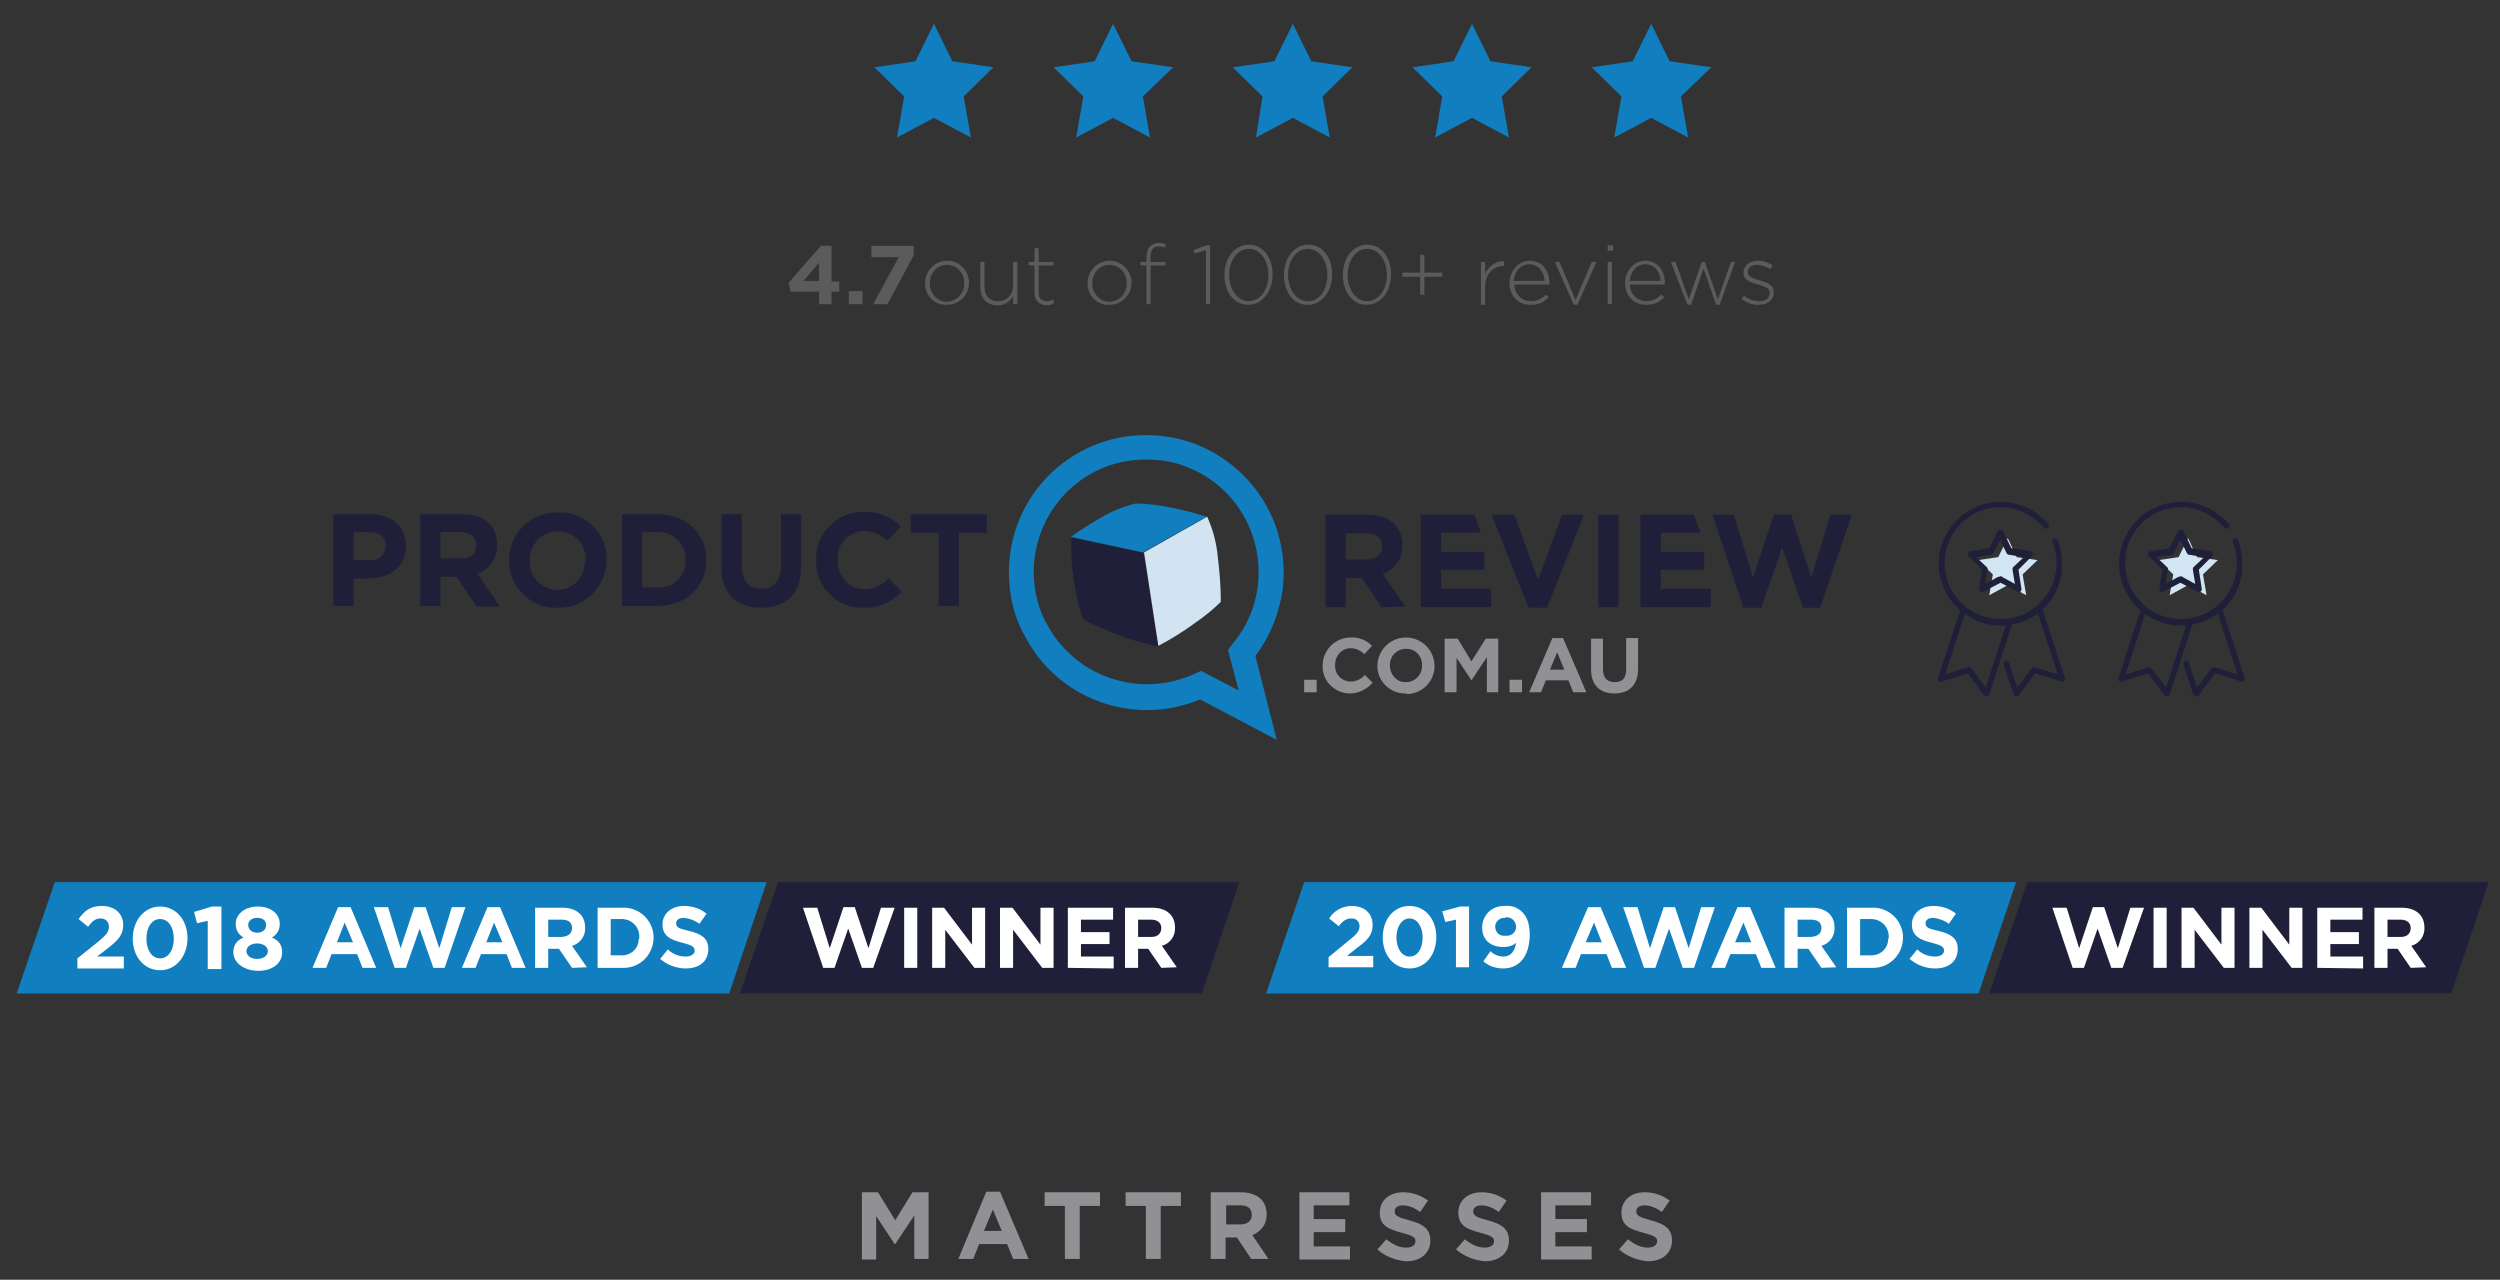 <?xml version="1.0" encoding="utf-8"?>
<!-- Generator: Adobe Illustrator 19.1.0, SVG Export Plug-In . SVG Version: 6.00 Build 0)  -->
<svg version="1.1" id="Layer_1" xmlns="http://www.w3.org/2000/svg" xmlns:xlink="http://www.w3.org/1999/xlink" x="0px" y="0px"
	 viewBox="0 0 420 215" style="enable-background:new 0 0 420 215;" xml:space="preserve">
<rect x="0" y="0" width="420" height="215" fill="#333333" stroke="none"/>
<style type="text/css">
	.st0{fill:#D2E5F2;}
	.st1{fill:#107EBF;}
	.st2{fill:#1F1F3A;}
	.st3{fill:#FFFFFF;}
	.st4{fill:#919195;}
	.st5{fill:#D2E4F1;}
	.st6{fill:#5B5B5B;}
	.st7{fill:none;stroke:#1F1F3A;stroke-linecap:round;stroke-linejoin:round;stroke-miterlimit:10;}
</style>
<g>
	<g>
		<g>
			<g>
				<polygon class="st0" points="337.3,90.4 338.8,93.6 342.3,94.1 339.8,96.5 340.4,100 337.3,98.3 334.2,100 334.8,96.5 
					332.3,94.1 335.7,93.6 				"/>
			</g>
		</g>
	</g>
</g>
<g>
	<g>
		<g>
			<polygon class="st1" points="9.2,148.2 2.8,166.9 122.5,166.9 128.8,148.2 			"/>
		</g>
	</g>
</g>
<g id="BG">
	<g>
		<g>
			<polygon class="st2" points="124.3,166.9 201.9,166.9 208.2,148.2 130.7,148.2 			"/>
		</g>
	</g>
</g>
<g id="WINNER-2">
	<g id="R">
		<g>
			<g>
				<path class="st3" d="M195.1,162.6l-2.2-3.2h-1.7v3.2H189v-10.1h4.6c2.4,0,3.8,1.3,3.8,3.3l0,0c0.1,1.4-0.8,2.7-2.2,3.1l2.5,3.6
					L195.1,162.6z M195.1,155.9c0-0.9-0.7-1.4-1.7-1.4h-2.2v2.9h2.3C194.5,157.4,195.1,156.8,195.1,155.9L195.1,155.9z"/>
			</g>
		</g>
	</g>
	<g id="E">
		<g>
			<g>
				<path class="st3" d="M179.4,162.6v-10.1h7.6v2h-5.4v2.1h4.8v2h-4.8v2.1h5.5v2L179.4,162.6z"/>
			</g>
		</g>
	</g>
	<g id="N">
		<g>
			<g>
				<path class="st3" d="M175.1,162.6l-4.9-6.4v6.4H168v-10.1h2.1l4.7,6.2v-6.2h2.2v10.1H175.1z"/>
			</g>
		</g>
	</g>
	<g id="N-2">
		<g>
			<g>
				<path class="st3" d="M163.7,162.6l-4.9-6.4v6.4h-2.2v-10.1h2l4.7,6.2v-6.2h2.2v10.1H163.7z"/>
			</g>
		</g>
	</g>
	<g id="I">
		<g>
			<g>
				<path class="st3" d="M151.9,162.6v-10.1h2.2v10.1H151.9z"/>
			</g>
		</g>
	</g>
	<g id="W">
		<g>
			<g>
				<path class="st3" d="M146.7,162.6h-1.9l-2.3-6.6l-2.3,6.6h-1.9l-3.4-10.1h2.4l2.1,6.8l2.3-6.9h1.9l2.3,6.9l2.1-6.8h2.3
					L146.7,162.6z"/>
			</g>
		</g>
	</g>
</g>
<g>
	<g>
		<g>
			<path class="st3" d="M60.9,162.6l-0.9-2.3h-4.3l-0.9,2.3h-2.3l4.3-10.2h2.1l4.3,10.2H60.9z M57.9,155l-1.3,3.3h2.7L57.9,155z"/>
		</g>
	</g>
</g>
<g>
	<g>
		<g>
			<path class="st3" d="M74.7,162.6h-1.9l-2.3-6.6l-2.3,6.6h-1.9l-3.5-10.2h2.4l2.1,6.9l2.3-6.9h1.9l2.3,6.9l2.1-6.9h2.3L74.7,162.6
				z"/>
		</g>
	</g>
</g>
<g>
	<g>
		<g>
			<path class="st3" d="M86,162.6l-0.9-2.3h-4.3l-0.9,2.3h-2.3l4.3-10.2H84l4.3,10.2H86z M83,155l-1.3,3.3h2.7L83,155z"/>
		</g>
	</g>
</g>
<g>
	<g>
		<g>
			<path class="st3" d="M96.1,162.6l-2.2-3.2h-1.8v3.2h-2.2v-10.1h4.6c2.4,0,3.8,1.3,3.8,3.3l0,0c0.1,1.4-0.8,2.7-2.2,3.1l2.5,3.6
				L96.1,162.6z M96.1,155.9c0-1-0.7-1.4-1.8-1.4h-2.2v2.9h2.3C95.5,157.3,96.1,156.8,96.1,155.9L96.1,155.9z"/>
		</g>
	</g>
</g>
<g>
	<g>
		<g>
			<path class="st3" d="M104.4,162.6h-4v-10.1h4c2.8-0.2,5.2,1.9,5.4,4.7c0,0.1,0,0.2,0,0.3l0,0c0,2.8-2.2,5.1-5,5.1
				C104.6,162.6,104.5,162.6,104.4,162.6z M107.4,157.5c0.1-1.6-1.1-3-2.8-3.1c-0.1,0-0.2,0-0.3,0h-1.7v6.1h1.7c1.6,0.1,3-1.1,3-2.7
				C107.4,157.7,107.4,157.6,107.4,157.5L107.4,157.5z"/>
		</g>
	</g>
</g>
<g>
	<g>
		<g>
			<path class="st3" d="M115.2,162.7c-1.6,0-3.1-0.6-4.3-1.6l1.3-1.6c0.8,0.8,1.9,1.2,3,1.2c0.9,0,1.5-0.4,1.5-1l0,0
				c0-0.6-0.4-0.9-2-1.3c-2-0.5-3.4-1.1-3.4-3.1l0,0c0-1.8,1.5-3.1,3.6-3.1c1.4,0,2.7,0.4,3.8,1.3l-1.2,1.7c-0.8-0.6-1.7-0.9-2.6-1
				c-0.9,0-1.3,0.4-1.3,0.9l0,0c0,0.7,0.4,0.9,2.2,1.3c2.1,0.5,3.2,1.3,3.2,3l0,0C119,161.6,117.4,162.7,115.2,162.7z"/>
		</g>
	</g>
</g>
<g id="BG_1_">
	<g>
		<g>
			<polygon class="st2" points="334.2,166.9 411.8,166.9 418.1,148.2 340.6,148.2 			"/>
		</g>
	</g>
</g>
<g id="WINNER-2_1_">
	<g id="R_1_">
		<g>
			<g>
				<path class="st3" d="M405,162.6l-2.2-3.2h-1.7v3.2h-2.2v-10.1h4.6c2.4,0,3.8,1.3,3.8,3.3l0,0c0.1,1.4-0.8,2.7-2.2,3.1l2.5,3.6
					L405,162.6z M405,155.9c0-0.9-0.7-1.4-1.7-1.4h-2.2v2.9h2.3C404.4,157.4,405,156.8,405,155.9L405,155.9z"/>
			</g>
		</g>
	</g>
	<g id="E_1_">
		<g>
			<g>
				<path class="st3" d="M389.3,162.6v-10.1h7.6v2h-5.4v2.1h4.8v2h-4.8v2.1h5.5v2L389.3,162.6z"/>
			</g>
		</g>
	</g>
	<g id="N_1_">
		<g>
			<g>
				<path class="st3" d="M385,162.6l-4.9-6.4v6.4h-2.2v-10.1h2l4.7,6.2v-6.2h2.2v10.1H385z"/>
			</g>
		</g>
	</g>
	<g id="N-2_1_">
		<g>
			<g>
				<path class="st3" d="M373.6,162.6l-4.9-6.4v6.4h-2.2v-10.1h2l4.7,6.2v-6.2h2.2v10.1H373.6z"/>
			</g>
		</g>
	</g>
	<g id="I_1_">
		<g>
			<g>
				<path class="st3" d="M361.8,162.6v-10.1h2.2v10.1H361.8z"/>
			</g>
		</g>
	</g>
	<g id="W_1_">
		<g>
			<g>
				<path class="st3" d="M356.6,162.6h-1.9l-2.3-6.6l-2.3,6.6h-1.9l-3.4-10.1h2.4l2.1,6.8l2.3-6.9h1.9l2.3,6.9l2.1-6.8h2.3
					L356.6,162.6z"/>
			</g>
		</g>
	</g>
</g>
<g id="BG-2_1_">
	<g>
		<g>
			<polygon class="st1" points="338.7,148.2 219.1,148.2 212.7,166.9 332.4,166.9 			"/>
		</g>
	</g>
</g>
<g id="FLATTEN_1_">
	<g>
		<g>
			<g>
				<path class="st3" d="M224.9,155.6l-1.6-1.3c0.8-1.3,2.2-2.1,3.8-2.1c2.2,0,3.5,1.3,3.5,3.2c0,1.7-0.9,2.6-2.7,3.9l-1.6,1.3h4.4
					v1.9h-7.5v-1.7l3.4-2.8c1.3-1,1.8-1.6,1.8-2.4c0-0.7-0.5-1.3-1.2-1.3c-0.1,0-0.1,0-0.2,0C226.2,154.3,225.6,154.7,224.9,155.6z"
					/>
			</g>
		</g>
	</g>
	<g>
		<g>
			<g>
				<path class="st3" d="M236.8,162.7c-2.7,0-4.5-2.3-4.5-5.2c0-3,1.8-5.3,4.5-5.3c2.7,0,4.5,2.3,4.5,5.2
					C241.3,160.4,239.5,162.7,236.8,162.7z M236.8,154.3c-1.3,0-2.2,1.4-2.2,3.2s0.9,3.2,2.2,3.2c1.4,0,2.2-1.4,2.2-3.2
					S238.1,154.3,236.8,154.3z"/>
			</g>
		</g>
	</g>
	<g>
		<g>
			<g>
				<path class="st3" d="M245.3,152.3h1.5v10.2h-2.2v-8l-1.8,0.4l-0.5-1.8L245.3,152.3z"/>
			</g>
		</g>
	</g>
	<g>
		<g>
			<g>
				<path class="st3" d="M252.5,162.7c-1.2,0-2.4-0.4-3.3-1.2l1.2-1.7c0.6,0.6,1.4,0.9,2.2,0.9c1.2,0,1.9-0.9,2.1-2.3
					c-0.6,0.5-1.3,0.7-2.1,0.7c-2.2,0-3.6-1.2-3.6-3.3c0-2,1.6-3.6,3.6-3.6c0.1,0,0.2,0,0.3,0c1.1-0.1,2.2,0.3,2.9,1.1
					c0.7,0.7,1.2,1.8,1.2,3.9C256.9,160.5,255.4,162.7,252.5,162.7z M252.9,154.2c-0.8-0.1-1.6,0.5-1.7,1.3c0,0.1,0,0.2,0,0.2
					c0,0.9,0.7,1.6,1.6,1.5c0.1,0,0.1,0,0.2,0c0.8,0.1,1.6-0.5,1.7-1.3c0-0.1,0-0.1,0-0.2c0-0.9-0.7-1.6-1.6-1.6
					C253,154.1,252.9,154.1,252.9,154.2z"/>
			</g>
		</g>
	</g>
	<g>
		<g>
			<g>
				<path class="st3" d="M270.8,162.6l-0.9-2.3h-4.3l-0.9,2.3h-2.3l4.4-10.2h2.1l4.3,10.2H270.8z M267.8,155l-1.4,3.3h2.7L267.8,155
					z"/>
			</g>
		</g>
	</g>
	<g>
		<g>
			<g>
				<path class="st3" d="M284.6,162.6h-1.9l-2.3-6.6l-2.3,6.6h-1.9l-3.5-10.2h2.4l2.1,6.9l2.3-6.9h1.9l2.3,6.9l2.1-6.9h2.3
					L284.6,162.6z"/>
			</g>
		</g>
	</g>
	<g>
		<g>
			<g>
				<path class="st3" d="M295.9,162.6l-0.9-2.3h-4.3l-0.9,2.3h-2.3l4.4-10.2h2.1l4.3,10.2H295.9z M292.9,155l-1.4,3.3h2.7L292.9,155
					z"/>
			</g>
		</g>
	</g>
	<g>
		<g>
			<g>
				<path class="st3" d="M306,162.6l-2.2-3.2h-1.8v3.2h-2.2v-10.1h4.6c2.4,0,3.8,1.3,3.8,3.3l0,0c0.1,1.4-0.8,2.7-2.2,3.1l2.5,3.6
					L306,162.6z M306,155.9c0-1-0.7-1.4-1.8-1.4H302v2.9h2.3C305.4,157.3,306,156.8,306,155.9L306,155.9z"/>
			</g>
		</g>
	</g>
	<g>
		<g>
			<g>
				<path class="st3" d="M314.3,162.6h-4v-10.1h4c2.8-0.2,5.2,1.9,5.4,4.7c0,0.1,0,0.2,0,0.3l0,0c0,2.8-2.2,5.1-5,5.1
					C314.5,162.6,314.4,162.6,314.3,162.6z M317.3,157.5c0.1-1.6-1.1-3-2.8-3.1c-0.1,0-0.2,0-0.3,0h-1.7v6.1h1.7
					c1.6,0.1,3-1.1,3-2.7C317.3,157.7,317.3,157.6,317.3,157.5L317.3,157.5z"/>
			</g>
		</g>
	</g>
	<g>
		<g>
			<g>
				<path class="st3" d="M325.1,162.7c-1.6,0-3.1-0.6-4.3-1.6l1.3-1.6c0.8,0.8,1.9,1.2,3,1.2c0.9,0,1.5-0.4,1.5-1l0,0
					c0-0.6-0.4-0.9-2-1.3c-2-0.5-3.4-1.1-3.4-3.1l0,0c0-1.8,1.5-3.1,3.6-3.1c1.4,0,2.7,0.4,3.8,1.3l-1.2,1.7c-0.8-0.6-1.7-0.9-2.6-1
					c-0.9,0-1.3,0.4-1.3,0.9l0,0c0,0.7,0.4,0.9,2.2,1.3c2.1,0.5,3.2,1.3,3.2,3l0,0C328.9,161.6,327.3,162.7,325.1,162.7z"/>
			</g>
		</g>
	</g>
</g>
<g id="_.COM.AU">
	<g>
		<g>
			<g>
				<rect x="219.1" y="114.2" class="st4" width="2.1" height="2.1"/>
			</g>
		</g>
	</g>
	<g>
		<g>
			<g>
				<path class="st4" d="M226.8,116.5c-2.5,0-4.6-2-4.6-4.5c0-0.1,0-0.1,0-0.2l0,0c0-2.5,2-4.6,4.5-4.7c0.1,0,0.1,0,0.2,0
					c1.3-0.1,2.6,0.4,3.6,1.4l-1.3,1.4c-0.6-0.6-1.4-1-2.3-1c-1.5,0-2.6,1.3-2.6,2.7c0,0,0,0.1,0,0.1l0,0c-0.1,1.5,1,2.7,2.5,2.8
					c0,0,0.1,0,0.1,0c0.9,0,1.8-0.4,2.4-1.1l1.3,1.3C229.5,115.9,228.2,116.5,226.8,116.5"/>
			</g>
		</g>
	</g>
	<g>
		<g>
			<g>
				<path class="st4" d="M236.2,116.5c-2.5,0.1-4.7-1.9-4.8-4.4c0-0.1,0-0.1,0-0.2l0,0c0-2.6,2.1-4.8,4.8-4.8c2.6,0,4.8,2.1,4.8,4.8
					l0,0c0,2.6-2.1,4.7-4.7,4.7C236.3,116.5,236.2,116.5,236.2,116.5 M238.9,111.8c0.1-1.5-1.1-2.8-2.6-2.8c0,0-0.1,0-0.1,0
					c-1.5,0-2.7,1.2-2.7,2.7c0,0,0,0.1,0,0.1l0,0c0,1.5,1.1,2.8,2.6,2.8c0,0,0.1,0,0.1,0c1.5,0,2.7-1.2,2.7-2.7
					C238.9,111.9,238.9,111.9,238.9,111.8L238.9,111.8z"/>
			</g>
		</g>
	</g>
	<g>
		<g>
			<g>
				<polygon class="st4" points="249.8,116.3 249.8,110.4 247.2,114.3 247.2,114.3 244.7,110.5 244.7,116.3 242.7,116.3 
					242.7,107.3 244.9,107.3 247.2,111.1 249.6,107.3 251.7,107.3 251.7,116.3 				"/>
			</g>
		</g>
	</g>
	<g>
		<g>
			<g>
				<rect x="253.6" y="114.2" class="st4" width="2.1" height="2.1"/>
			</g>
		</g>
	</g>
	<g>
		<g>
			<g>
				<path class="st4" d="M264.3,116.3l-0.8-2h-3.8l-0.8,2h-2l3.9-9.1h1.8l3.9,9.1H264.3z M261.6,109.6l-1.2,2.9h2.4L261.6,109.6z"/>
			</g>
		</g>
	</g>
	<g>
		<g>
			<g>
				<path class="st4" d="M271.2,116.5c-2.4,0-3.9-1.4-3.9-4v-5.2h2v5.1c0,1.5,0.7,2.2,2,2.2s1.9-0.7,1.9-2.2v-5.2h2v5.1
					C275.2,115.1,273.7,116.5,271.2,116.5"/>
			</g>
		</g>
	</g>
</g>
<g>
	<g>
		<g>
			<path class="st1" d="M213.3,86c-2.7-5.5-7.5-9.7-13.3-11.7c-2.4-0.8-4.9-1.2-7.5-1.2l0,0c-12.8,0-23.1,10.4-23,23.2
				c0,3.5,0.8,7,2.4,10.1l0.1,0.1c5.4,10.9,18.4,15.7,29.6,11l12.9,6.8l-3.6-14.1c2.5-3.3,4-7.1,4.6-11.2
				C216,94.6,215.3,90,213.3,86z M211.3,98.5c-0.4,3.3-1.7,6.5-3.8,9.1l-1.2,1.6l0.5,1.9l1.3,4.9l-4.6-2.4l-1.7-0.9l-1.8,0.8
				c-9.2,3.8-19.8-0.1-24.3-9l-0.1-0.1c-4.6-9.4-0.7-20.7,8.6-25.3c2.6-1.3,5.5-1.9,8.4-1.9l0,0c2.1,0,4.2,0.3,6.1,1
				C207.2,81.1,212.4,89.6,211.3,98.5L211.3,98.5z"/>
		</g>
	</g>
</g>
<g>
	<g>
		<g>
			<path class="st2" d="M192.1,92.9L180,90.3c-0.1,2.4,0,4.8,0.4,7.2c0.3,2.2,0.8,4.5,1.6,6.6c2,1,4,1.9,6,2.6
				c2.1,0.8,4.3,1.5,6.6,1.9L192.1,92.9z"/>
		</g>
	</g>
</g>
<g>
	<g>
		<g>
			<path class="st5" d="M204.6,93.7c-0.2-2.4-0.8-4.7-1.8-6.9l-10.6,6l2.4,15.7c2.1-1.1,4.2-2.4,6.1-3.8c1.6-1.1,3.1-2.3,4.4-3.6
				C205.1,98.6,204.9,96.1,204.6,93.7"/>
		</g>
	</g>
</g>
<g>
	<g>
		<g>
			<path class="st1" d="M202.7,86.8c-1.9-0.6-3.8-1.1-5.8-1.5c-2-0.4-4.1-0.7-6.2-0.7c-2,0.5-4,1.3-5.8,2.4c-3.3,1.9-5,3.2-5,3.2
				l12.1,2.6L202.7,86.8z"/>
		</g>
	</g>
</g>
<g id="PRODUCTREVIEW">
	<g>
		<g>
			<g>
				<polygon class="st2" points="305.8,102.1 302.9,102.1 299.4,92 295.9,102.1 292.9,102.1 287.7,86.5 291.3,86.5 294.5,97 
					298,86.5 300.9,86.5 304.3,97 307.5,86.5 311.1,86.5 				"/>
			</g>
		</g>
	</g>
	<g>
		<g>
			<g>
				<polygon class="st2" points="279,95.7 286.3,95.7 286.3,92.7 279,92.7 279,89.5 285.7,89.5 284.6,86.5 275.6,86.5 275.6,102 
					287.4,102 287.4,98.9 279,98.9 				"/>
			</g>
		</g>
	</g>
	<g>
		<g>
			<g>
				<rect x="268.5" y="86.5" class="st2" width="3.4" height="15.5"/>
			</g>
		</g>
	</g>
	<g>
		<g>
			<g>
				<polygon class="st2" points="259.9,102.1 256.8,102.1 250.6,86.5 254.4,86.5 258.4,97.4 262.4,86.5 266.1,86.5 				"/>
			</g>
		</g>
	</g>
	<g>
		<g>
			<g>
				<polygon class="st2" points="242.1,95.7 249.4,95.7 249.4,92.7 242.1,92.7 242.1,89.5 248.8,89.5 247.7,86.5 238.7,86.5 
					238.7,102 250.5,102 250.5,98.9 242.1,98.9 				"/>
			</g>
		</g>
	</g>
	<g>
		<g>
			<g>
				<path class="st2" d="M232.1,102l-3.3-4.9h-2.7v4.9h-3.4V86.5h7.1c3.6,0,5.8,1.9,5.8,5.1l0,0c0.1,2.2-1.3,4.1-3.3,4.8l3.8,5.5
					L232.1,102z M232.2,91.8c0-1.5-1-2.2-2.7-2.2h-3.4V94h3.4C231.2,94,232.2,93.1,232.2,91.8L232.2,91.8z"/>
			</g>
		</g>
	</g>
	<g>
		<g>
			<g>
				<polygon class="st2" points="161.1,89.5 161.1,101.8 157.7,101.8 157.7,89.5 153,89.5 153,86.4 165.8,86.4 165.8,89.5 				"/>
			</g>
		</g>
	</g>
	<g>
		<g>
			<g>
				<path class="st2" d="M145,102.1c-4.3,0.1-7.9-3.4-7.9-7.7c0-0.1,0-0.2,0-0.3v-0.1c-0.1-4.3,3.4-7.9,7.7-8c0.1,0,0.2,0,0.4,0
					c2.3-0.1,4.5,0.8,6.1,2.4l-2.2,2.5c-1.1-1.1-2.5-1.7-4-1.7c-2.5,0.1-4.5,2.2-4.4,4.7c0,0.1,0,0.1,0,0.2l0,0
					c-0.1,2.5,1.8,4.7,4.3,4.9c0.1,0,0.1,0,0.2,0c1.5,0,3-0.7,4.1-1.8l2.2,2.2C149.8,101.2,147.5,102.2,145,102.1"/>
			</g>
		</g>
	</g>
	<g>
		<g>
			<g>
				<path class="st2" d="M127.9,102.1c-4.2,0-6.7-2.3-6.7-6.9v-8.8h3.4v8.7c0,2.5,1.3,3.8,3.3,3.8s3.3-1.3,3.3-3.7v-8.8h3.4v8.7
					C134.6,99.8,132,102.1,127.9,102.1"/>
			</g>
		</g>
	</g>
	<g>
		<g>
			<g>
				<path class="st2" d="M110.5,101.8h-6V86.4h6c4.8,0,8.2,3.3,8.2,7.7l0,0C118.7,98.4,115.4,101.8,110.5,101.8 M115.2,94.1
					c0.1-2.4-1.7-4.5-4.2-4.7c-0.2,0-0.3,0-0.5,0h-2.6v9.3h2.6c2.4,0.1,4.5-1.7,4.7-4.1C115.2,94.4,115.2,94.3,115.2,94.1z"/>
			</g>
		</g>
	</g>
	<g>
		<g>
			<g>
				<path class="st2" d="M93.7,102.1c-4.4,0.2-8-3.3-8.2-7.6c0-0.1,0-0.3,0-0.4l0,0c0-4.4,3.6-8,8-8c0.1,0,0.2,0,0.2,0
					c4.4-0.2,8.1,3.2,8.2,7.6c0,0.1,0,0.3,0,0.4l0,0c0,4.4-3.6,8-8,8C93.9,102.1,93.8,102.1,93.7,102.1 M98.4,94.1
					c0.1-2.6-1.9-4.8-4.5-4.8c-0.1,0-0.1,0-0.2,0c-2.6,0-4.6,2-4.7,4.6c0,0.1,0,0.2,0,0.3l0,0c-0.1,2.6,1.9,4.8,4.5,4.9
					c0,0,0.1,0,0.1,0c2.6,0,4.6-2,4.6-4.6C98.4,94.3,98.4,94.2,98.4,94.1L98.4,94.1z"/>
			</g>
		</g>
	</g>
	<g>
		<g>
			<g>
				<path class="st2" d="M80,101.8l-3.3-4.9H74v4.9h-3.4V86.4h7.1c3.6,0,5.8,1.9,5.8,5.1v0.1c0.1,2.2-1.3,4.1-3.3,4.8l3.8,5.5H80z
					 M80,91.6c0-1.4-1-2.2-2.7-2.2H74v4.4h3.4C79.1,93.9,80,93,80,91.6L80,91.6z"/>
			</g>
		</g>
	</g>
	<g>
		<g>
			<g>
				<path class="st2" d="M62,97.2h-2.6v4.6H56V86.4h6.3c3.7,0,5.9,2.2,5.9,5.3l0,0C68.2,95.3,65.4,97.1,62,97.2 M64.8,91.7
					c0-1.5-1-2.3-2.8-2.3h-2.6v4.7h2.7c1.3,0.2,2.5-0.8,2.7-2.1C64.8,91.9,64.8,91.9,64.8,91.7L64.8,91.7z"/>
			</g>
		</g>
	</g>
</g>
<g>
	<g>
		<g>
			<g>
				<polygon class="st1" points="156.9,4 160,10.3 166.9,11.3 161.9,16.2 163.1,23.1 156.9,19.8 150.7,23.1 151.9,16.2 146.9,11.3 
					153.8,10.3 				"/>
			</g>
		</g>
	</g>
	<g>
		<g>
			<g>
				<polygon class="st1" points="187,4 190.1,10.3 197.1,11.3 192,16.2 193.2,23.1 187,19.8 180.8,23.1 182,16.2 177,11.3 
					183.9,10.3 				"/>
			</g>
		</g>
	</g>
	<g>
		<g>
			<g>
				<polygon class="st1" points="217.2,4 220.3,10.3 227.2,11.3 222.2,16.2 223.4,23.1 217.2,19.8 211,23.1 212.1,16.2 207.1,11.3 
					214.1,10.3 				"/>
			</g>
		</g>
	</g>
	<g>
		<g>
			<g>
				<polygon class="st1" points="247.3,4 250.4,10.3 257.3,11.3 252.3,16.2 253.5,23.1 247.3,19.8 241.1,23.1 242.3,16.2 
					237.3,11.3 244.2,10.3 				"/>
			</g>
		</g>
	</g>
	<g>
		<g>
			<g>
				<polygon class="st1" points="277.4,4 280.5,10.3 287.5,11.3 282.4,16.2 283.6,23.1 277.4,19.8 271.2,23.1 272.4,16.2 
					267.4,11.3 274.3,10.3 				"/>
			</g>
		</g>
	</g>
</g>
<g>
	<g>
		<g>
			<g>
				<path class="st6" d="M155.4,47.6L155.4,47.6c0-2,1.6-3.8,3.7-3.8c2.1,0,3.7,1.7,3.7,3.7v0c0,2-1.6,3.7-3.7,3.7
					C156.9,51.3,155.4,49.6,155.4,47.6z M162,47.6L162,47.6c0-1.8-1.3-3.1-2.9-3.1c-1.7,0-2.9,1.4-2.9,3.1v0c0,1.7,1.3,3.1,2.9,3.1
					C160.7,50.6,162,49.3,162,47.6z"/>
			</g>
		</g>
	</g>
	<g>
		<g>
			<g>
				<path class="st6" d="M164.7,48.3V44h0.7v4.2c0,1.5,0.8,2.4,2.3,2.4c1.4,0,2.5-1.1,2.5-2.5V44h0.7v7.1h-0.7v-1.3
					c-0.5,0.8-1.3,1.5-2.6,1.5C165.7,51.3,164.7,50,164.7,48.3z"/>
			</g>
		</g>
	</g>
	<g>
		<g>
			<g>
				<path class="st6" d="M173.8,49.3v-4.7h-1V44h1v-2.3h0.7V44h2.5v0.6h-2.5v4.6c0,1,0.6,1.4,1.4,1.4c0.4,0,0.6-0.1,1.1-0.3V51
					c-0.4,0.2-0.7,0.3-1.2,0.3C174.7,51.2,173.8,50.6,173.8,49.3z"/>
			</g>
		</g>
	</g>
	<g>
		<g>
			<g>
				<path class="st6" d="M182.7,47.6L182.7,47.6c0-2,1.6-3.8,3.7-3.8c2.1,0,3.7,1.7,3.7,3.7v0c0,2-1.6,3.7-3.7,3.7
					C184.2,51.3,182.7,49.6,182.7,47.6z M189.3,47.6L189.3,47.6c0-1.8-1.3-3.1-2.9-3.1c-1.7,0-2.9,1.4-2.9,3.1v0
					c0,1.7,1.3,3.1,2.9,3.1C188.1,50.6,189.3,49.3,189.3,47.6z"/>
			</g>
		</g>
	</g>
	<g>
		<g>
			<g>
				<path class="st6" d="M192.6,44.6h-1V44h1v-0.7c0-0.8,0.2-1.5,0.6-1.9c0.4-0.4,0.9-0.6,1.5-0.6c0.4,0,0.7,0.1,1.1,0.2v0.6
					c-0.4-0.1-0.7-0.2-1.1-0.2c-1,0-1.4,0.6-1.4,1.8V44h2.5v0.6h-2.5v6.5h-0.7V44.6z"/>
			</g>
		</g>
	</g>
	<g>
		<g>
			<g>
				<path class="st6" d="M202.6,42l-1.9,0.6l-0.2-0.6l2.2-0.8h0.6v9.9h-0.7V42z"/>
			</g>
		</g>
	</g>
	<g>
		<g>
			<g>
				<path class="st6" d="M205.7,46.2L205.7,46.2c0-2.7,1.6-5.1,4.1-5.1c2.5,0,4,2.3,4,5v0c0,2.7-1.6,5.1-4.1,5.1
					S205.7,48.9,205.7,46.2z M213.1,46.2L213.1,46.2c0-2.3-1.3-4.4-3.3-4.4s-3.3,2.1-3.3,4.4v0c0,2.3,1.3,4.4,3.3,4.4
					C211.8,50.6,213.1,48.5,213.1,46.2z"/>
			</g>
		</g>
	</g>
	<g>
		<g>
			<g>
				<path class="st6" d="M215.7,46.2L215.7,46.2c0-2.7,1.6-5.1,4.1-5.1c2.5,0,4,2.3,4,5v0c0,2.7-1.6,5.1-4.1,5.1
					C217.2,51.3,215.7,48.9,215.7,46.2z M223,46.2L223,46.2c0-2.3-1.3-4.4-3.3-4.4s-3.3,2.1-3.3,4.4v0c0,2.3,1.3,4.4,3.3,4.4
					C221.8,50.6,223,48.5,223,46.2z"/>
			</g>
		</g>
	</g>
	<g>
		<g>
			<g>
				<path class="st6" d="M225.6,46.2L225.6,46.2c0-2.7,1.6-5.1,4.1-5.1c2.5,0,4,2.3,4,5v0c0,2.7-1.6,5.1-4.1,5.1
					C227.2,51.3,225.6,48.9,225.6,46.2z M233,46.2L233,46.2c0-2.3-1.3-4.4-3.3-4.4s-3.3,2.1-3.3,4.4v0c0,2.3,1.3,4.4,3.3,4.4
					C231.7,50.6,233,48.5,233,46.2z"/>
			</g>
		</g>
	</g>
	<g>
		<g>
			<g>
				<path class="st6" d="M238.6,46.5h-3v-0.7h3v-3h0.7v3h3v0.7h-3v3h-0.7V46.5z"/>
			</g>
		</g>
	</g>
	<g>
		<g>
			<g>
				<path class="st6" d="M248.8,44h0.7v2c0.6-1.3,1.8-2.2,3.2-2.1v0.8h-0.1c-1.7,0-3.1,1.2-3.1,3.6v2.9h-0.7V44z"/>
			</g>
		</g>
	</g>
	<g>
		<g>
			<g>
				<path class="st6" d="M253.6,47.6L253.6,47.6c0-2.1,1.5-3.8,3.4-3.8c2,0,3.3,1.6,3.3,3.7c0,0.1,0,0.2,0,0.3h-5.9
					c0.1,1.8,1.4,2.8,2.8,2.8c1.1,0,1.9-0.5,2.5-1.1l0.5,0.4c-0.7,0.8-1.6,1.3-3,1.3C255.2,51.3,253.6,49.8,253.6,47.6z M259.5,47.2
					c-0.1-1.4-0.9-2.8-2.6-2.8c-1.4,0-2.5,1.2-2.6,2.8H259.5z"/>
			</g>
		</g>
	</g>
	<g>
		<g>
			<g>
				<path class="st6" d="M261.2,44h0.8l2.7,6.4l2.7-6.4h0.8l-3.2,7.2h-0.6L261.2,44z"/>
			</g>
		</g>
	</g>
	<g>
		<g>
			<g>
				<path class="st6" d="M270.1,41.2h0.9v0.9h-0.9V41.2z M270.1,44h0.7v7.1h-0.7V44z"/>
			</g>
		</g>
	</g>
	<g>
		<g>
			<g>
				<path class="st6" d="M273,47.6L273,47.6c0-2.1,1.5-3.8,3.4-3.8c2,0,3.3,1.6,3.3,3.7c0,0.1,0,0.2,0,0.3h-5.9
					c0.1,1.8,1.4,2.8,2.8,2.8c1.1,0,1.9-0.5,2.5-1.1l0.5,0.4c-0.7,0.8-1.6,1.3-3,1.3C274.7,51.3,273,49.8,273,47.6z M279,47.2
					c-0.1-1.4-0.9-2.8-2.6-2.8c-1.4,0-2.5,1.2-2.6,2.8H279z"/>
			</g>
		</g>
	</g>
	<g>
		<g>
			<g>
				<path class="st6" d="M280.7,44h0.8l2.2,6.3l2.2-6.3h0.5l2.2,6.3l2.2-6.3h0.7l-2.6,7.2h-0.6l-2.1-6.1l-2.1,6.1h-0.6L280.7,44z"/>
			</g>
		</g>
	</g>
	<g>
		<g>
			<g>
				<path class="st6" d="M292.6,50.2l0.4-0.5c0.8,0.6,1.7,0.9,2.6,0.9c1,0,1.7-0.5,1.7-1.4v0c0-0.8-0.9-1.1-1.9-1.4
					c-1.2-0.3-2.5-0.7-2.5-2v0c0-1.1,1-2,2.4-2c0.9,0,1.8,0.3,2.5,0.8l-0.4,0.6c-0.7-0.4-1.4-0.7-2.2-0.7c-1,0-1.6,0.5-1.6,1.2v0
					c0,0.8,1,1.1,2,1.4c1.1,0.3,2.4,0.7,2.4,2v0c0,1.3-1.1,2.1-2.5,2.1C294.5,51.3,293.3,50.8,292.6,50.2z"/>
			</g>
		</g>
	</g>
</g>
<g>
	<g>
		<g>
			<g>
				<path class="st6" d="M137.6,49h-4.8l-0.3-1.5l5.4-6.2h1.8v6h1.3V49h-1.3v2.1h-2.1V49z M137.6,47.2v-3.1l-2.6,3.1H137.6z"/>
			</g>
		</g>
	</g>
	<g>
		<g>
			<g>
				<path class="st6" d="M142.6,48.9h2.3v2.2h-2.3V48.9z"/>
			</g>
		</g>
	</g>
	<g>
		<g>
			<g>
				<path class="st6" d="M151,43.2h-4.6v-1.9h7.1v1.6l-4.4,8.2h-2.4L151,43.2z"/>
			</g>
		</g>
	</g>
</g>
<g>
	<g>
		<g>
			<g>
				<path class="st3" d="M13,161l3.5-2.8c1.3-1.1,1.8-1.6,1.8-2.5c0-0.9-0.6-1.4-1.4-1.4c-0.8,0-1.4,0.4-2.1,1.4l-1.6-1.3
					c1-1.4,2-2.2,3.9-2.2c2.2,0,3.6,1.3,3.6,3.2v0c0,1.7-0.9,2.6-2.7,4l-1.7,1.3h4.5v2H13V161z"/>
			</g>
		</g>
	</g>
	<g>
		<g>
			<g>
				<path class="st3" d="M22.3,157.7L22.3,157.7c0-3,1.9-5.4,4.6-5.4c2.7,0,4.6,2.3,4.6,5.3v0c0,3-1.9,5.4-4.6,5.4
					S22.3,160.7,22.3,157.7z M29.2,157.7L29.2,157.7c0-1.9-0.9-3.3-2.3-3.3c-1.4,0-2.3,1.4-2.3,3.3v0c0,1.9,0.9,3.3,2.3,3.3
					C28.3,161,29.2,159.6,29.2,157.7z"/>
			</g>
		</g>
	</g>
	<g>
		<g>
			<g>
				<path class="st3" d="M34.9,154.7l-1.8,0.4l-0.5-1.9l3-0.9h1.6v10.5h-2.3V154.7z"/>
			</g>
		</g>
	</g>
	<g>
		<g>
			<g>
				<path class="st3" d="M39.2,160L39.2,160c0-1.3,0.6-2,1.7-2.5c-0.8-0.5-1.3-1.2-1.3-2.3v0c0-1.6,1.5-2.9,3.7-2.9s3.7,1.2,3.7,2.9
					v0c0,1.1-0.5,1.8-1.3,2.3c1.1,0.5,1.7,1.2,1.7,2.5v0c0,1.9-1.7,3.1-4,3.1S39.2,161.8,39.2,160z M45,159.8L45,159.8
					c0-0.8-0.8-1.3-1.8-1.3s-1.8,0.5-1.8,1.3v0c0,0.7,0.7,1.3,1.8,1.3S45,160.5,45,159.8z M44.7,155.4L44.7,155.4
					c0-0.7-0.5-1.2-1.5-1.2s-1.5,0.6-1.5,1.2v0c0,0.7,0.6,1.3,1.5,1.3S44.7,156.2,44.7,155.4z"/>
			</g>
		</g>
	</g>
</g>
<g>
	<g>
		<g>
			<g>
				<path class="st4" d="M144.8,200.3h2.7l2.9,4.7l2.9-4.7h2.7v11.2h-2.4v-7.3l-3.2,4.8h-0.1l-3.1-4.7v7.3h-2.4V200.3z"/>
			</g>
		</g>
	</g>
	<g>
		<g>
			<g>
				<path class="st4" d="M165.7,200.2h2.3l4.8,11.3h-2.6l-1-2.5h-4.7l-1,2.5h-2.5L165.7,200.2z M168.3,206.8l-1.5-3.6l-1.5,3.6
					H168.3z"/>
			</g>
		</g>
	</g>
	<g>
		<g>
			<g>
				<path class="st4" d="M178.9,202.6h-3.4v-2.3h9.3v2.3h-3.4v8.9h-2.5V202.6z"/>
			</g>
		</g>
	</g>
	<g>
		<g>
			<g>
				<path class="st4" d="M192.5,202.6h-3.4v-2.3h9.3v2.3h-3.4v8.9h-2.5V202.6z"/>
			</g>
		</g>
	</g>
	<g>
		<g>
			<g>
				<path class="st4" d="M203.4,200.3h5.1c1.4,0,2.5,0.4,3.3,1.1c0.6,0.6,1,1.5,1,2.6v0c0,1.8-1,2.9-2.4,3.5l2.7,4h-2.9l-2.4-3.6
					h-1.9v3.6h-2.5V200.3z M208.4,205.7c1.2,0,1.9-0.6,1.9-1.6v0c0-1.1-0.7-1.6-1.9-1.6h-2.4v3.2H208.4z"/>
			</g>
		</g>
	</g>
	<g>
		<g>
			<g>
				<path class="st4" d="M218.2,200.3h8.5v2.2h-6v2.3h5.3v2.2h-5.3v2.4h6.1v2.2h-8.5V200.3z"/>
			</g>
		</g>
	</g>
	<g>
		<g>
			<g>
				<path class="st4" d="M231.4,209.9l1.5-1.7c1,0.8,2.1,1.4,3.3,1.4c1,0,1.6-0.4,1.6-1.1v0c0-0.6-0.4-0.9-2.3-1.4
					c-2.3-0.6-3.7-1.2-3.7-3.4v0c0-2,1.6-3.4,3.9-3.4c1.6,0,3,0.5,4.2,1.4l-1.3,1.9c-1-0.7-2-1.1-2.9-1.1s-1.4,0.4-1.4,1v0
					c0,0.7,0.5,1,2.4,1.5c2.3,0.6,3.6,1.4,3.6,3.4v0c0,2.2-1.7,3.5-4.1,3.5C234.4,211.7,232.7,211.1,231.4,209.9z"/>
			</g>
		</g>
	</g>
	<g>
		<g>
			<g>
				<path class="st4" d="M244.6,209.9l1.5-1.7c1,0.8,2.1,1.4,3.3,1.4c1,0,1.6-0.4,1.6-1.1v0c0-0.6-0.4-0.9-2.3-1.4
					c-2.3-0.6-3.7-1.2-3.7-3.4v0c0-2,1.6-3.4,3.9-3.4c1.6,0,3,0.5,4.2,1.4l-1.3,1.9c-1-0.7-2-1.1-2.9-1.1s-1.4,0.4-1.4,1v0
					c0,0.7,0.5,1,2.4,1.5c2.3,0.6,3.6,1.4,3.6,3.4v0c0,2.2-1.7,3.5-4.1,3.5C247.7,211.7,246,211.1,244.6,209.9z"/>
			</g>
		</g>
	</g>
	<g>
		<g>
			<g>
				<path class="st4" d="M258.8,200.3h8.5v2.2h-6v2.3h5.3v2.2h-5.3v2.4h6.1v2.2h-8.5V200.3z"/>
			</g>
		</g>
	</g>
	<g>
		<g>
			<g>
				<path class="st4" d="M272,209.9l1.5-1.7c1,0.8,2.1,1.4,3.3,1.4c1,0,1.6-0.4,1.6-1.1v0c0-0.6-0.4-0.9-2.3-1.4
					c-2.3-0.6-3.7-1.2-3.7-3.4v0c0-2,1.6-3.4,3.9-3.4c1.6,0,3,0.5,4.2,1.4l-1.3,1.9c-1-0.7-2-1.1-2.9-1.1s-1.4,0.4-1.4,1v0
					c0,0.7,0.5,1,2.4,1.5c2.3,0.6,3.6,1.4,3.6,3.4v0c0,2.2-1.7,3.5-4.1,3.5C275.1,211.7,273.3,211.1,272,209.9z"/>
			</g>
		</g>
	</g>
</g>
<g>
	<g>
		<g>
			<g>
				<path class="st2" d="M336.1,105.1c-5.7,0-10.4-4.7-10.4-10.4s4.7-10.4,10.4-10.4c3.1,0,6,1.4,8,3.7c0.2,0.2,0.2,0.5-0.1,0.7
					c-0.2,0.2-0.5,0.2-0.7-0.1c-1.8-2.1-4.4-3.4-7.2-3.4c-5.2,0-9.4,4.2-9.4,9.4s4.2,9.4,9.4,9.4s9.4-4.2,9.4-9.4
					c0-1.2-0.2-2.4-0.7-3.5c-0.1-0.3,0-0.5,0.3-0.6c0.3-0.1,0.5,0,0.6,0.3c0.5,1.2,0.7,2.5,0.7,3.8
					C346.6,100.5,341.9,105.1,336.1,105.1z"/>
			</g>
		</g>
	</g>
</g>
<g>
	<g>
		<g>
			<g>
				<path class="st2" d="M339.2,99.5c-0.1,0-0.2,0-0.2-0.1l-2.9-1.5l-2.9,1.5c-0.2,0.1-0.4,0.1-0.5,0c-0.2-0.1-0.2-0.3-0.2-0.5
					l0.5-3.2l-2.3-2.3c-0.1-0.1-0.2-0.3-0.1-0.5c0.1-0.2,0.2-0.3,0.4-0.3l3.2-0.5l1.4-2.9c0.2-0.3,0.7-0.3,0.9,0l1.4,2.9l3.2,0.5
					c0.2,0,0.3,0.2,0.4,0.3c0.1,0.2,0,0.4-0.1,0.5l-2.3,2.3l0.5,3.2c0,0.2,0,0.4-0.2,0.5C339.5,99.4,339.3,99.5,339.2,99.5z
					 M336.1,96.8c0.1,0,0.2,0,0.2,0.1l2.2,1.2l-0.4-2.4c0-0.2,0-0.3,0.1-0.4l1.8-1.7l-2.5-0.4c-0.2,0-0.3-0.1-0.4-0.3l-1.1-2.2
					l-1.1,2.2c-0.1,0.1-0.2,0.3-0.4,0.3l-2.5,0.4l1.8,1.7c0.1,0.1,0.2,0.3,0.1,0.4l-0.4,2.4l2.2-1.2C336,96.9,336.1,96.8,336.1,96.8
					z"/>
			</g>
		</g>
	</g>
</g>
<g>
	<g>
		<g>
			<g>
				<g>
					<path class="st2" d="M333.7,117c-0.2,0-0.3-0.1-0.4-0.2l-2.7-3.7l-4.4,1.4c-0.2,0.1-0.4,0-0.5-0.1c-0.1-0.1-0.2-0.3-0.1-0.5
						l3.7-11.4c0.1-0.3,0.4-0.4,0.6-0.3c0.3,0.1,0.4,0.4,0.3,0.6l-3.4,10.5l3.8-1.2c0.2-0.1,0.4,0,0.6,0.2l2.4,3.2l3.4-10.5
						c0.1-0.3,0.4-0.4,0.6-0.3c0.3,0.1,0.4,0.4,0.3,0.6l-3.7,11.4C334.1,116.8,334,116.9,333.7,117C333.8,117,333.7,117,333.7,117z"
						/>
				</g>
			</g>
		</g>
	</g>
	<g>
		<g>
			<g>
				<g>
					<path class="st2" d="M338.8,117C338.7,117,338.7,117,338.8,117c-0.3,0-0.4-0.2-0.5-0.3l-1.7-5.1c-0.1-0.3,0.1-0.5,0.3-0.6
						c0.3-0.1,0.5,0.1,0.6,0.3l1.4,4.2l2.4-3.2c0.1-0.2,0.3-0.2,0.6-0.2l3.8,1.2l-3.4-10.5c-0.1-0.3,0.1-0.5,0.3-0.6
						c0.3-0.1,0.5,0.1,0.6,0.3l3.7,11.4c0.1,0.2,0,0.4-0.1,0.5c-0.1,0.1-0.3,0.2-0.5,0.1l-4.4-1.4l-2.7,3.7
						C339.1,116.9,338.9,117,338.8,117z"/>
				</g>
			</g>
		</g>
	</g>
</g>
<g>
	<g>
		<g>
			<polygon class="st0" points="367.6,90.4 369.1,93.6 372.6,94.1 370.1,96.5 370.7,100 367.6,98.3 364.5,100 365.1,96.5 
				362.6,94.1 366,93.6 			"/>
		</g>
	</g>
</g>
<g>
	<g>
		<g>
			<path class="st2" d="M366.4,105.1c-5.7,0-10.4-4.7-10.4-10.4s4.7-10.4,10.4-10.4c3.1,0,6,1.4,8,3.7c0.2,0.2,0.2,0.5-0.1,0.7
				c-0.2,0.2-0.5,0.2-0.7-0.1c-1.8-2.1-4.4-3.4-7.2-3.4c-5.2,0-9.4,4.2-9.4,9.4s4.2,9.4,9.4,9.4s9.4-4.2,9.4-9.4
				c0-1.2-0.2-2.4-0.7-3.5c-0.1-0.3,0-0.5,0.3-0.6c0.3-0.1,0.5,0,0.6,0.3c0.5,1.2,0.7,2.5,0.7,3.8
				C376.9,100.5,372.2,105.1,366.4,105.1z"/>
		</g>
	</g>
</g>
<g>
	<g>
		<g>
			<path class="st2" d="M363.3,99.5c-0.1,0-0.2,0-0.3-0.1c-0.2-0.1-0.2-0.3-0.2-0.5l0.5-3.2l-2.3-2.3c-0.1-0.1-0.2-0.3-0.1-0.5
				c0.1-0.2,0.2-0.3,0.4-0.3l3.2-0.5l1.4-2.9c0.2-0.3,0.7-0.3,0.9,0l1.4,2.9l3.2,0.5c0.2,0,0.3,0.2,0.4,0.3c0.1,0.2,0,0.4-0.1,0.5
				l-2.3,2.3l0.5,3.2c0,0.2,0,0.4-0.2,0.5c-0.2,0.1-0.4,0.1-0.5,0l-2.9-1.5l-2.9,1.5C363.5,99.4,363.4,99.5,363.3,99.5z M366.4,96.8
				c0.1,0,0.2,0,0.2,0.1l2.2,1.2l-0.4-2.4c0-0.2,0-0.3,0.1-0.4l1.8-1.7l-2.5-0.4c-0.2,0-0.3-0.1-0.4-0.3l-1.1-2.2l-1.1,2.2
				c-0.1,0.1-0.2,0.3-0.4,0.3l-2.5,0.4l1.8,1.7c0.1,0.1,0.2,0.3,0.1,0.4l-0.4,2.4l2.2-1.2C366.3,96.9,366.4,96.8,366.4,96.8z"/>
		</g>
	</g>
</g>
<g>
	<g>
		<g>
			<g>
				<path class="st2" d="M364,117c-0.2,0-0.3-0.1-0.4-0.2l-2.7-3.7l-4.4,1.4c-0.2,0.1-0.4,0-0.5-0.1c-0.1-0.1-0.2-0.3-0.1-0.5
					l3.7-11.4c0.1-0.3,0.4-0.4,0.6-0.3c0.3,0.1,0.4,0.4,0.3,0.6l-3.4,10.5l3.8-1.2c0.2-0.1,0.4,0,0.6,0.2l2.4,3.2l3.4-10.5
					c0.1-0.3,0.4-0.4,0.6-0.3c0.3,0.1,0.4,0.4,0.3,0.6l-3.7,11.4C364.4,116.8,364.3,116.9,364,117C364.1,117,364,117,364,117z"/>
			</g>
		</g>
	</g>
	<g>
		<g>
			<g>
				<path class="st2" d="M369,117C369,117,369,117,369,117c-0.3,0-0.4-0.2-0.5-0.3l-1.7-5.1c-0.1-0.3,0.1-0.5,0.3-0.6
					c0.3-0.1,0.5,0.1,0.6,0.3l1.4,4.2l2.4-3.2c0.1-0.2,0.3-0.2,0.6-0.2l3.8,1.2l-3.4-10.5c-0.1-0.3,0.1-0.5,0.3-0.6
					c0.3-0.1,0.5,0.1,0.6,0.3l3.7,11.4c0.1,0.2,0,0.4-0.1,0.5c-0.1,0.1-0.3,0.2-0.5,0.1l-4.4-1.4l-2.7,3.7
					C369.4,116.9,369.2,117,369,117z"/>
			</g>
		</g>
	</g>
</g>
</svg>
